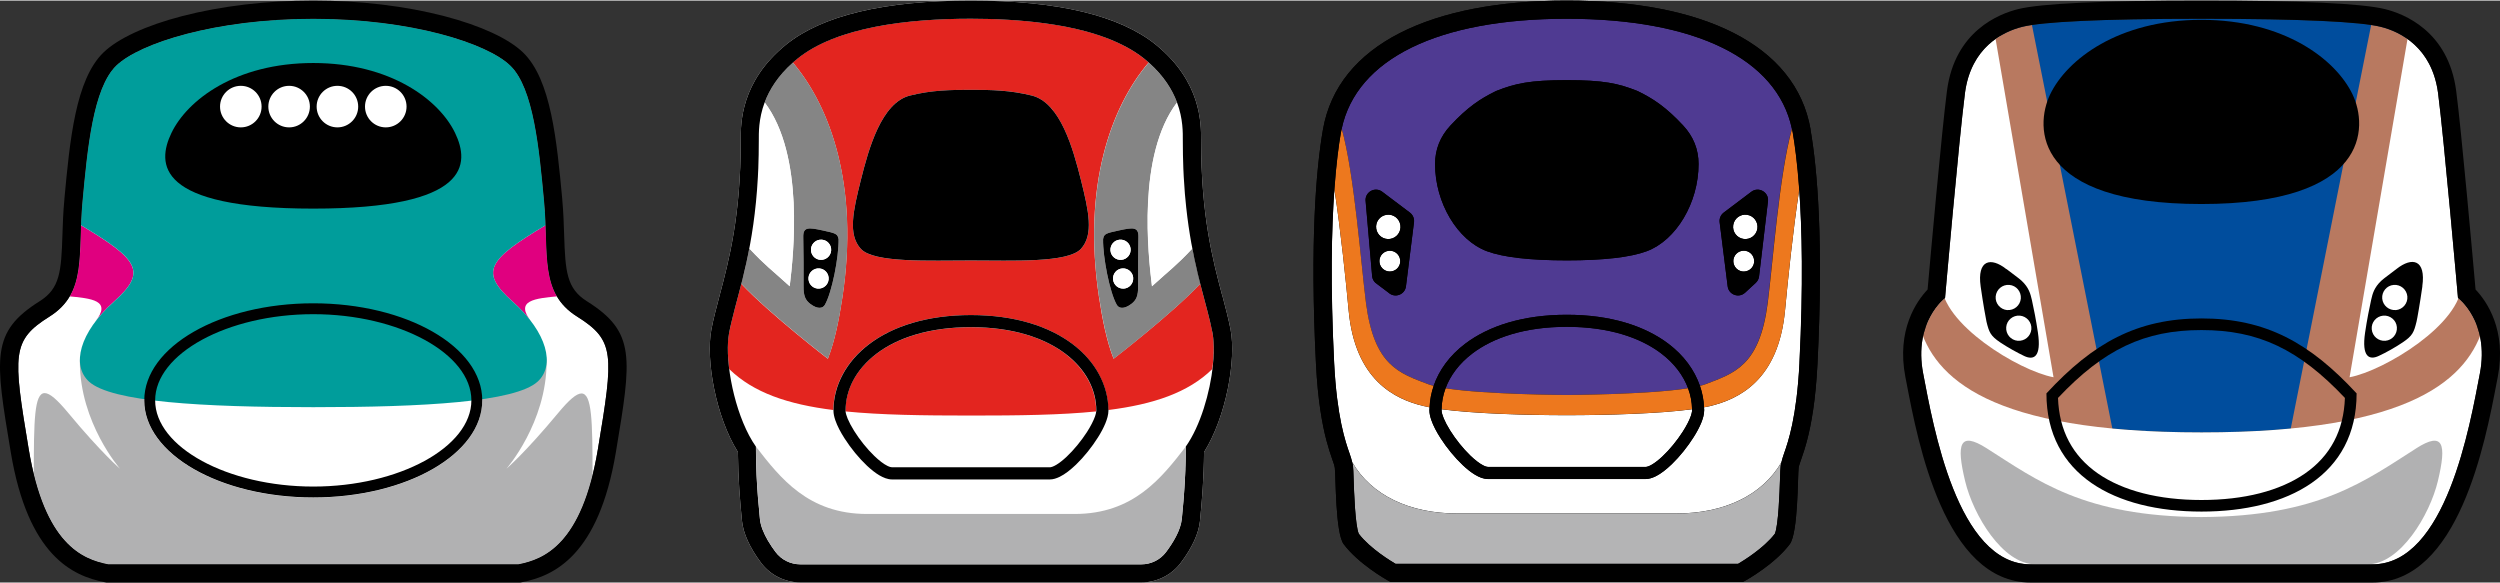 <svg xmlns="http://www.w3.org/2000/svg" xmlns:xlink="http://www.w3.org/1999/xlink" viewBox="0 0 429.59 100" width="343" height="80">
  <rect x="0" y="0" width="429.59" height="100" fill="#333333" stroke="none"/>
  <defs>
    <style>
      .cls-1 {
        fill: #b1b1b2;
      }

      .cls-2 {
        fill: #fff;
      }

      .cls-3 {
        fill: #b87960;
      }

      .cls-4 {
        fill: #004d9d;
      }

      .cls-5 {
        fill: none;
      }

      .cls-6 {
        fill: #e0007f;
      }

      .cls-7 {
        clip-path: url(#clippath-1);
      }

      .cls-8 {
        fill: #e3251f;
      }

      .cls-9 {
        fill: #009d9b;
      }

      .cls-10 {
        fill: #b4b4b5;
      }

      .cls-11 {
        fill: #ed781e;
      }

      .cls-12 {
        fill: #4f3a92;
      }

      .cls-13 {
        fill: #858585;
      }

      .cls-14 {
        clip-path: url(#clippath);
      }
    </style>
    <clipPath id="clippath">
      <path class="cls-5" d="M378.3,96.87s16.74,0,29.38,0c12.64,0,16.74-23.91,18.45-32.79,1.71-8.88-3.76-12.98-3.76-12.98,0,0-2.39-27.33-3.42-35.19-1.02-7.86-6.49-10.59-9.91-11.42-3.42-.83-13.25-1.37-30.74-1.37-17.49,0-27.33.53-30.74,1.37-3.42.83-8.88,3.57-9.91,11.42-1.02,7.86-3.42,35.19-3.42,35.19,0,0-5.47,4.1-3.76,12.98,1.71,8.88,5.81,32.79,18.45,32.79s29.38,0,29.38,0Z"/>
    </clipPath>
    <clipPath id="clippath-1">
      <path class="cls-5" d="M53.83,3.13c16.79,0,29.89,4.18,33.88,8.05,3.99,3.87,4.95,14.31,5.79,23.34.84,9.03-.84,15.7,5.67,19.78,6.51,4.09,6.3,6.45,3.57,22.79-2.73,16.34-9.23,18.92-13.64,19.78-4.62,0-66.02,0-70.52,0-4.41-.86-10.91-3.44-13.64-19.78-2.73-16.34-2.94-18.71,3.57-22.79,6.51-4.09,4.83-10.75,5.67-19.78.84-9.03,1.8-19.47,5.79-23.34,3.99-3.87,17.09-8.05,33.88-8.05"/>
    </clipPath>
  </defs>
  <g>
    <g>
      <g>
        <g>
          <g>
            <path class="cls-2" d="M337.65,15.91c-1.02,7.86-3.42,35.19-3.42,35.19,0,0-1.99,1.51-3.2,4.66,1.98,6.95,7.26,14.14,26.35,17.07l-13.64-66.78c-2.73,1.63-5.42,4.59-6.1,9.86Z"/>
            <path class="cls-4" d="M409.05,4.49c-3.42-.83-13.25-1.37-30.74-1.37s-27.33.53-30.74,1.37c-1.12.27-2.47.76-3.8,1.56l13.64,66.78c5.67.87,12.54,1.37,20.91,1.37s14.58-.45,20.08-1.24l15.16-66.47c-1.56-1.07-3.18-1.68-4.5-2.01Z"/>
            <path class="cls-2" d="M425.57,55.76c-1.2-3.15-3.2-4.66-3.2-4.66,0,0-2.39-27.33-3.42-35.19-.63-4.82-2.93-7.71-5.41-9.42l-15.16,66.47c19.78-2.85,25.18-10.15,27.18-17.2Z"/>
          </g>
          <g class="cls-14">
            <path class="cls-3" d="M363.06,73.97l-6.35-.06c-9.28-.15-28.08-5.64-28.08-25.3,0-17.32-5.11-20.78-5.16-20.81.1.06.15.08.15.08l2.72-5.6c1.42.69,7.27,5.21,7.27,26.33,0,6.9,13.24,14.98,19.26,16.12l-12.23-71.41,6.11-1.22,16.31,81.87Z"/>
            <path class="cls-3" d="M393.55,73.97l16.31-81.87,6.11,1.22-12.23,71.41c6.02-1.14,19.26-9.21,19.26-16.12,0-21.12,5.84-25.64,7.27-26.33l2.72,5.6s.06-.02.15-.08c-.05.03-5.16,3.49-5.16,20.81,0,12.88-8.68,19.12-14.91,22.08-6.48,3.08-12.9,3.22-13.17,3.22l-6.35.06Z"/>
            <path class="cls-2" d="M378.3,74.2c-36.59,0-45.95-9.43-48.51-18.44-.79,2.06,0,4.81.68,8.32,1.71,8.88,5.81,32.79,18.45,32.79h58.76c12.64,0,16.74-23.91,18.45-32.79.68-3.51,1.47-6.26.68-8.32-2.56,9.01-11.92,18.44-48.51,18.44Z"/>
          </g>
          <path d="M378.3,56.62c9.76,0,16.73,3.28,24.64,11.66-.19,5.6-2.5,9.97-6.88,13-4.3,2.97-10.44,4.54-17.77,4.54s-13.47-1.57-17.77-4.54c-4.37-3.03-6.69-7.4-6.88-13,7.92-8.38,14.89-11.66,24.64-11.66M378.3,54.62c-11.08,0-18.64,4.22-26.65,12.88,0,14.02,11.79,20.31,26.65,20.31s26.65-6.29,26.65-20.31c-8.01-8.66-15.57-12.88-26.65-12.88h0Z"/>
          <path class="cls-5" d="M378.3,96.87s16.74,0,29.38,0c12.64,0,16.74-23.91,18.45-32.79,1.71-8.88-3.76-12.98-3.76-12.98,0,0-2.39-27.33-3.42-35.19-1.02-7.86-6.49-10.59-9.91-11.42-3.42-.83-13.25-1.37-30.74-1.37-17.49,0-27.33.53-30.74,1.37-3.42.83-8.88,3.57-9.91,11.42-1.02,7.86-3.42,35.19-3.42,35.19,0,0-5.47,4.1-3.76,12.98,1.71,8.88,5.81,32.79,18.45,32.79s29.38,0,29.38,0Z"/>
          <path class="cls-1" d="M415.22,76.93c-8.68,5.51-16.67,11.72-36.92,11.82-20.25-.09-28.24-6.31-36.92-11.82-4.67-2.96-5.24-.77-3.7,5.65,1.39,5.81,6.44,14.29,12.07,14.29h57.09c5.63,0,10.68-8.49,12.07-14.29,1.54-6.42.96-8.61-3.7-5.65Z"/>
          <g>
            <path d="M344.78,46.13c.94.74,2.15,1.58,2.61,2.02,1.25,1.17,1.51,2.24,1.76,3.3.28,1.24.73,3.48,1.04,5.61.62,4.21-.72,4.78-2.35,4.02-1.2-.57-2.86-1.49-4.13-2.34-1.68-1.14-1.91-1.73-2.36-3.56-.1-.42-.6-3.22-1-6.04-.65-4.62,1.75-5.11,4.42-2.99Z"/>
            <path class="cls-2" d="M344.9,53.18c1.19.1,2.24-.78,2.35-1.97.1-1.2-.78-2.25-1.97-2.35-1.19-.1-2.24.78-2.35,1.98-.1,1.19.78,2.24,1.98,2.35Z"/>
            <path class="cls-2" d="M344.74,56.11c-.1,1.2.78,2.25,1.97,2.35,1.19.1,2.24-.77,2.35-1.97.11-1.19-.78-2.24-1.97-2.35-1.19-.1-2.25.78-2.35,1.97Z"/>
          </g>
          <g>
            <path d="M416.25,49.12c-.4,2.82-.89,5.62-1,6.04-.45,1.84-.68,2.43-2.36,3.56-1.26.86-2.92,1.78-4.13,2.34-1.63.77-2.97.19-2.35-4.02.31-2.12.76-4.37,1.04-5.61.24-1.06.51-2.13,1.76-3.3.47-.44,1.67-1.27,2.61-2.02,2.68-2.11,5.07-1.63,4.42,2.99Z"/>
            <path class="cls-2" d="M411.7,53.18c-1.19.1-2.24-.78-2.35-1.97-.1-1.2.78-2.25,1.97-2.35,1.19-.1,2.24.78,2.35,1.98.1,1.19-.78,2.24-1.98,2.35Z"/>
            <path class="cls-2" d="M411.87,56.11c.1,1.2-.78,2.25-1.97,2.35-1.19.1-2.24-.77-2.35-1.97-.11-1.19.78-2.24,1.97-2.35,1.19-.1,2.25.78,2.35,1.97Z"/>
          </g>
          <path d="M378.27,3.31c14.24,0,23.1,6.8,25.98,12.81,2.7,5.62,2.86,18.84-25.98,18.84-28.84,0-28.68-13.21-25.98-18.84,2.89-6.01,11.75-12.81,25.98-12.81Z"/>
        </g>
        <path d="M378.3,3.13c17.49,0,27.33.53,30.74,1.37,3.42.83,8.88,3.57,9.91,11.42,1.02,7.86,3.42,35.19,3.42,35.19,0,0,5.47,4.1,3.76,12.98-1.71,8.88-5.81,32.79-18.45,32.79h-58.76c-12.64,0-16.74-23.91-18.45-32.79-1.71-8.88,3.76-12.98,3.76-12.98,0,0,2.39-27.33,3.42-35.19,1.02-7.86,6.49-10.59,9.91-11.42,3.42-.83,13.25-1.37,30.74-1.37M378.3,0c-16.93,0-27.53.49-31.48,1.46-3.24.79-10.92,3.74-12.26,14.05-.91,6.99-2.85,28.75-3.33,34.14-1.9,2.02-5.37,6.95-3.82,15.02l.19.97c1.96,10.28,6.54,34.36,21.33,34.36h58.76c14.79,0,19.37-24.08,21.33-34.36l.19-.97c1.55-8.08-1.91-13.01-3.82-15.02-.48-5.39-2.41-27.15-3.33-34.14-1.35-10.31-9.03-13.26-12.26-14.05C405.83.49,395.24,0,378.3,0h0Z"/>
      </g>
      <g>
        <g>
          <path class="cls-2" d="M53.83,3.13c16.79,0,29.89,4.18,33.88,8.05,3.99,3.87,4.95,14.31,5.79,23.34.84,9.03-.84,15.7,5.67,19.78,6.51,4.09,6.3,6.45,3.57,22.79-2.73,16.34-9.23,18.92-13.64,19.78-4.53,0-66.02,0-70.52,0-4.41-.86-10.91-3.44-13.64-19.78-2.73-16.34-2.94-18.71,3.57-22.79,6.51-4.09,4.83-10.75,5.67-19.78.84-9.03,1.8-19.47,5.79-23.34,3.99-3.87,17.09-8.05,33.88-8.05"/>
          <g class="cls-7">
            <g>
              <path class="cls-1" d="M99.93,67.51c-.88,0-2.15,1.11-4.02,3.36-5.71,6.88-8.89,9.58-8.89,9.58,0,0,6.91-7.87,6.91-18.4,0-3.2-4.52-4.31-10.82-4.31-2.13,0-4.47.13-6.91.35,4.16,2.89,6.66,6.59,6.66,10.63,0,9.21-13,16.68-29.04,16.68s-29.04-7.47-29.04-16.68c0-4.04,2.5-7.74,6.66-10.63-2.43-.22-4.77-.35-6.9-.35-6.3,0-10.82,1.11-10.82,4.31,0,10.53,6.91,18.4,6.91,18.4,0,0-3.17-2.69-8.89-9.58-1.89-2.28-3.18-3.42-4.06-3.42-1.78,0-1.87,4.67-1.87,14.02,0,34.6,96.01,34.75,96.01,0,0-9.23-.1-13.96-1.91-13.96Z"/>
              <path class="cls-6" d="M16.29,55.28c.88-1.18,1.98-2.38,3.3-3.56,5.74-5.11,4.22-7.19-5.68-13.12-.15,3.93-1.45,9.36-2.36,12.19,4.19.4,7.8.67,4.74,4.49Z"/>
              <path class="cls-6" d="M91.37,55.28c-.88-1.18-1.98-2.38-3.3-3.56-5.74-5.11-4.22-7.19,5.68-13.12.15,3.93,1.45,9.36,2.36,12.19-4.19.4-7.8.67-4.74,4.49Z"/>
            </g>
          </g>
          <path class="cls-5" d="M53.83,3.13c16.79,0,29.89,4.18,33.88,8.05,3.99,3.87,4.95,14.31,5.79,23.34.84,9.03-.84,15.7,5.67,19.78,6.51,4.09,6.3,6.45,3.57,22.79-2.73,16.34-9.23,18.92-13.64,19.78-4.11,0-66.24,0-70.52,0-4.41-.86-10.91-3.44-13.64-19.78-2.73-16.34-2.94-18.71,3.57-22.79,6.51-4.09,4.83-10.75,5.67-19.78.84-9.03,1.8-19.47,5.79-23.34,3.99-3.87,17.09-8.05,33.88-8.05"/>
          <ellipse class="cls-2" cx="53.83" cy="68.71" rx="29.04" ry="16.68"/>
          <path class="cls-9" d="M19.6,51.72c-5.99,5.34-7.35,10.98-4.3,13.76,3.84,3.5,19.55,4.39,38.54,4.39s34.7-.89,38.54-4.39c3.05-2.78,1.69-8.42-4.3-13.76-5.74-5.11-4.22-7.19,5.68-13.12-.05-1.3-.12-2.67-.25-4.09-.84-9.03-1.8-19.47-5.79-23.34-3.99-3.87-17.09-8.05-33.88-8.05S23.94,7.3,19.95,11.17c-3.99,3.87-4.95,14.31-5.79,23.34-.13,1.42-.2,2.78-.25,4.09,9.9,5.92,11.42,8,5.68,13.12Z"/>
          <path d="M53.83,10.73c13.35,0,21.66,6.38,24.37,12.02,2.53,5.28,2.68,13-24.37,13-27.05,0-26.9-7.72-24.37-13,2.71-5.64,11.02-12.02,24.37-12.02Z"/>
          <path class="cls-5" d="M53.83,3.13c16.79,0,29.89,4.18,33.88,8.05,3.99,3.87,4.95,14.31,5.79,23.34.84,9.03-.84,15.7,5.67,19.78,6.51,4.09,6.3,6.45,3.57,22.79-2.73,16.34-9.23,18.92-13.64,19.78-4.62,0-65.92,0-70.52,0-4.41-.86-10.91-3.44-13.64-19.78-2.73-16.34-2.94-18.71,3.57-22.79,6.51-4.09,4.83-10.75,5.67-19.78.84-9.03,1.8-19.47,5.79-23.34,3.99-3.87,17.09-8.05,33.88-8.05"/>
          <g>
            <circle class="cls-2" cx="41.38" cy="18.22" r="3.57"/>
            <circle class="cls-2" cx="49.68" cy="18.22" r="3.57"/>
            <circle class="cls-2" cx="57.98" cy="18.22" r="3.57"/>
            <circle class="cls-2" cx="66.29" cy="18.22" r="3.57"/>
          </g>
          <path d="M53.83,53.89c14.73,0,27.17,6.78,27.17,14.81s-12.44,14.81-27.17,14.81-27.17-6.78-27.17-14.81,12.44-14.81,27.17-14.81M53.83,52.02c-16.04,0-29.04,7.47-29.04,16.68s13,16.68,29.04,16.68,29.04-7.47,29.04-16.68-13-16.68-29.04-16.68h0Z"/>
        </g>
        <path d="M53.83,3.13c16.79,0,29.89,4.18,33.88,8.05,3.99,3.87,4.95,14.31,5.79,23.34.84,9.03-.84,15.7,5.67,19.78,6.51,4.09,6.3,6.45,3.57,22.79-2.73,16.34-9.23,18.92-13.64,19.78H18.57c-4.41-.86-10.91-3.44-13.64-19.78-2.73-16.34-2.94-18.71,3.57-22.79,6.51-4.08,4.83-10.75,5.67-19.78.84-9.03,1.8-19.47,5.79-23.34,3.99-3.87,17.09-8.05,33.88-8.05M53.83,0C45.81,0,38.02.93,31.3,2.67c-6.24,1.62-11.04,3.85-13.53,6.26-4.8,4.66-5.77,15.11-6.71,25.21v.09c-.21,2.16-.27,4.2-.33,6-.2,6.35-.43,9.24-3.9,11.42C-1.6,56.95-.87,61.33,1.85,77.61c2.97,17.78,10.62,21.26,16.13,22.33l.3.06h71.12l.3-.06c5.5-1.07,13.16-4.56,16.13-22.33,2.72-16.28,3.45-20.65-4.99-25.95-3.46-2.18-3.7-5.07-3.9-11.42-.06-1.8-.12-3.85-.32-6v-.09c-.95-10.1-1.92-20.55-6.72-25.21-2.49-2.41-7.29-4.63-13.53-6.26C69.64.93,61.85,0,53.83,0h0Z"/>
      </g>
      <g>
        <path class="cls-2" d="M210.03,50.71c-1.62-6.11-3.64-13.7-3.64-26.64v-.2c0-2.72.03-9.95-7.75-16.27-6.21-5.04-16.91-7.6-31.8-7.6s-25.59,2.56-31.8,7.6c-7.78,6.32-7.76,13.55-7.75,16.27v.2c0,12.93-2.02,20.53-3.64,26.63-.54,2.04-1.06,3.98-1.41,5.84-.99,5.17.76,14.98,4.56,21.04.04,4.64.36,8.42.7,11.82.22,2.15,1.31,4.57,3.26,7.19,1.58,2.13,4.12,3.4,6.79,3.4h58.58c2.65,0,5.18-1.26,6.77-3.37,1.97-2.63,3.09-5.06,3.3-7.21.34-3.43.66-7.22.7-11.82,3.8-6.06,5.55-15.87,4.56-21.04-.36-1.86-.87-3.79-1.41-5.84Z"/>
        <g>
          <path class="cls-8" d="M203.63,33.24c-.08-.94-.15-1.92-.2-2.93-.03-.49-.05-.98-.07-1.48-.06-1.51-.09-3.09-.09-4.76,0,3.73.17,7.04.44,10.01-.03-.28-.05-.55-.07-.84Z"/>
          <path class="cls-8" d="M125.33,63.34c4.14,4.04,10.06,6.04,17.87,7.02.03-4.21,2.17-8.33,6.15-11.33,4.02-3.04,9.9-4.99,17.47-4.99,7.58,0,13.46,1.95,17.47,4.99,3.98,3.01,6.12,7.13,6.15,11.33,7.81-.99,13.73-2.99,17.87-7.03.22-1.7.3-3.3.22-4.66,0-.13-.02-.27-.03-.4-.01-.12-.02-.24-.03-.35-.03-.27-.07-.54-.11-.79-.13-.66-.27-1.33-.44-2.02-1.16-4.86-3.12-10.59-4.09-19.61-.03-.28-.06-.56-.09-.85.29,2.96.69,5.58,1.14,7.93.43,2.25.9,4.24,1.37,6.07-5.03,5.31-14.9,12.89-14.9,12.89-1.2-3.08-1.93-6.77-2.51-10.62-2.85-18.96,2.01-32.59,8.53-40.27h.02c-.06-.06-.11-.11-.17-.16-.18-.16-.37-.32-.57-.48-1.13-.92-2.43-1.72-3.84-2.42-.58-.29-1.18-.57-1.8-.82-1.36-.56-2.81-1.05-4.33-1.46-1.05-.29-2.14-.54-3.24-.76-.25-.05-.51-.1-.76-.15-.98-.18-1.98-.34-2.99-.48-4.27-.59-8.7-.81-12.88-.81-10.64,0-23.02,1.37-29.83,6.9-.26.21-.51.42-.75.64h0c6.52,7.69,11.38,21.32,8.53,40.28-.58,3.84-1.31,7.54-2.51,10.62,0,0-9.85-7.57-14.88-12.88.46-1.83.94-3.83,1.37-6.07.92-4.82,1.64-10.77,1.64-18.53,0,1.67-.03,3.25-.09,4.76-.02.5-.04,1-.07,1.48-.66,12.13-3.14,19.08-4.51,24.81-.16.69-.31,1.36-.44,2.02-.05.25-.08.51-.11.78-.01.12-.03.24-.04.36-.01.13-.02.26-.03.39-.08,1.36,0,2.96.22,4.66ZM147.92,30.86c1.33-5.34,3.53-13.32,8.45-14.54,3.75-.93,6.97-.98,10.46-.98s6.71.04,10.46.98c4.92,1.22,7.12,9.2,8.46,14.54,1.33,5.34,2.22,9.35,0,11.8-2.23,2.45-11.8,2-18.92,2s-16.69.45-18.91-2c-2.23-2.45-1.34-6.46,0-11.8Z"/>
          <path class="cls-8" d="M183.05,60.69c-3.57-2.71-8.99-4.56-16.22-4.56-7.23,0-12.64,1.86-16.22,4.56-3.58,2.71-5.33,6.24-5.33,9.78v.13c6.11.61,13.27.71,21.54.71s15.44-.09,21.54-.71v-.13c0-3.54-1.75-7.06-5.32-9.78Z"/>
          <path d="M166.83,44.66c7.12,0,16.69.45,18.92-2,2.22-2.45,1.33-6.46,0-11.8-1.34-5.34-3.53-13.32-8.46-14.54-3.75-.93-6.97-.98-10.46-.98s-6.71.04-10.46.98c-4.92,1.22-7.12,9.2-8.45,14.54-1.34,5.34-2.23,9.35,0,11.8,2.23,2.45,11.8,2,18.91,2Z"/>
          <path class="cls-13" d="M135.7,49.09c-3.27-2.97-4.09-3.45-6.94-6.49-.43,2.24-.9,4.24-1.37,6.07,5.04,5.31,14.88,12.88,14.88,12.88,1.2-3.08,1.93-6.77,2.51-10.62,2.85-18.96-2.01-32.59-8.53-40.27h0c-2.6,2.3-4.05,4.69-4.85,6.84,6.88,9.11,4.95,26.18,4.3,31.58ZM141.33,39.49c2.38.51,2.6.6,2.77,1.51.05,3.09-1.15,9.19-2.35,11.27-.35.62-1.21.83-2.5-.14-.86-.65-1.19-1.4-1.17-3.05.02-1.65,0-6.62-.05-8.42-.05-1.81.92-1.68,3.3-1.17Z"/>
          <path class="cls-2" d="M135.7,49.09c.65-5.4,2.57-22.47-4.3-31.58-1.06,2.85-1,5.28-1,6.56,0,7.76-.72,13.71-1.64,18.53,2.85,3.03,3.68,3.51,6.94,6.49Z"/>
          <path class="cls-13" d="M188.86,50.94c.58,3.84,1.31,7.54,2.51,10.62,0,0,9.86-7.59,14.9-12.89-.46-1.83-.94-3.83-1.37-6.07-2.86,3.04-3.68,3.52-6.96,6.5-.65-5.4-2.58-22.49,4.31-31.59-.8-2.15-2.25-4.54-4.85-6.84h-.02c-6.52,7.69-11.38,21.33-8.53,40.29ZM195.57,49.08c.02,1.65-.31,2.4-1.17,3.05-1.29.97-2.15.76-2.5.14-1.2-2.09-2.4-8.18-2.35-11.27.18-.91.4-1,2.77-1.51,2.38-.51,3.35-.64,3.3,1.17-.05,1.81-.07,6.77-.05,8.42Z"/>
          <path class="cls-2" d="M197.94,49.09c3.27-2.98,4.09-3.45,6.96-6.5-.45-2.35-.85-4.97-1.14-7.93-.02-.19-.04-.39-.05-.58-.27-2.97-.44-6.27-.44-10.01,0-1.28.06-3.72-1-6.58-6.89,9.11-4.96,26.19-4.31,31.59Z"/>
          <path d="M210.03,50.71c-1.62-6.11-3.64-13.7-3.64-26.64v-.2c0-2.72.03-9.95-7.75-16.27-6.21-5.04-16.91-7.6-31.8-7.6s-25.59,2.56-31.8,7.6c-7.78,6.32-7.76,13.55-7.75,16.27v.2c0,12.93-2.02,20.53-3.64,26.63-.54,2.04-1.06,3.98-1.41,5.84-.99,5.17.76,14.98,4.56,21.04.04,4.64.36,8.42.7,11.82.22,2.15,1.31,4.57,3.26,7.19,1.58,2.13,4.12,3.4,6.79,3.4h58.58c2.65,0,5.18-1.26,6.77-3.37,1.97-2.63,3.09-5.06,3.3-7.21.34-3.43.66-7.22.7-11.82,3.8-6.06,5.55-15.87,4.56-21.04-.36-1.86-.87-3.79-1.41-5.84ZM203.7,80.1v-.12s0,.12,0,.12ZM203.63,81.87c0-.11.01-.21.02-.32,0,.11-.01.21-.02.32ZM203.54,83.54c0-.16.02-.31.03-.47,0,.16-.02.31-.03.47ZM203.42,85.15c.01-.19.03-.39.05-.58-.01.19-.03.39-.05.58ZM203.29,86.72c.02-.22.04-.45.06-.67-.02.22-.04.45-.06.67ZM203.22,87.6c-.02.22-.04.45-.06.67.02-.25.05-.5.07-.74v.07ZM208.43,62.66c-.5,4.72-2.16,10.43-4.67,13.98h0c0,.58,0,1.14-.01,1.69,0,.17,0,.34-.01.51,0,.37-.01.75-.03,1.11h0c0,.15-.01.28-.02.42,0,.08,0,.16,0,.23-.01.31-.02.62-.04.92h0c0,.2-.02.4-.03.59v.1c-.02.28-.03.56-.05.84h0c-.01.22-.03.43-.04.65v.04c-.02.27-.04.54-.06.81h0c-.02.23-.04.46-.05.68v.02c-.02.24-.04.47-.06.71-.08.98-.17,1.95-.27,2.94l-.02.19c-.2,1.95-1.54,4.11-2.7,5.66-1,1.34-2.59,2.12-4.26,2.12h-58.58c-1.68,0-3.27-.78-4.28-2.14-.43-.58-.89-1.25-1.3-1.95-.68-1.18-1.25-2.48-1.37-3.69-.25-2.51-.46-4.93-.58-7.53-.07-1.56-.11-3.18-.11-4.92-3.28-4.66-5.1-12.99-4.79-17.97,0-.13.02-.27.03-.39.01-.12.02-.24.04-.36.03-.27.07-.54.11-.78.13-.66.27-1.33.44-2.02,1.36-5.73,3.85-12.68,4.51-24.81.03-.49.05-.98.07-1.48.06-1.51.09-3.09.09-4.76,0-1.28-.06-3.72,1-6.56.8-2.15,2.25-4.54,4.85-6.85.24-.21.49-.42.75-.64,6.81-5.53,19.19-6.9,29.83-6.9,4.17,0,8.61.22,12.88.81,1.01.14,2,.3,2.99.48.25.05.51.1.76.15,1.11.22,2.19.48,3.24.76,1.51.41,2.96.9,4.33,1.46.62.26,1.22.53,1.8.82,1.41.7,2.71,1.5,3.84,2.42.2.16.38.32.57.48.06.05.11.1.17.15,2.6,2.31,4.05,4.69,4.85,6.84,1.07,2.85,1,5.29,1,6.58,0,1.67.03,3.25.09,4.76.02.5.04,1,.07,1.48.06,1.01.12,1.99.2,2.93.07.78.14,1.53.22,2.27.97,9.02,2.93,14.75,4.09,19.61.16.69.31,1.36.44,2.02.05.25.08.51.11.79.01.12.02.23.03.35.01.13.02.26.03.4.07,1.18.04,2.53-.12,3.99Z"/>
          <path d="M184.31,59.03c-4.02-3.04-9.9-4.99-17.47-4.99-7.58,0-13.46,1.95-17.47,4.99-3.98,3.01-6.12,7.13-6.15,11.33v.11c0,.55.13,1.08.32,1.65.34.99.91,2.07,1.62,3.17,1.06,1.65,2.43,3.33,3.82,4.64.7.65,1.4,1.22,2.11,1.64.71.41,1.41.71,2.2.72h27.09c.6,0,1.16-.19,1.7-.45.95-.46,1.88-1.21,2.82-2.1,1.39-1.34,2.74-3.04,3.77-4.68.52-.82.95-1.63,1.27-2.4.31-.77.52-1.48.53-2.19v-.11c-.04-4.21-2.17-8.32-6.16-11.33ZM188.37,70.6c-.02.2-.08.5-.2.84-.26.75-.76,1.72-1.4,2.72-.97,1.5-2.26,3.08-3.5,4.24-.62.58-1.23,1.06-1.75,1.37-.52.32-.95.44-1.14.43h-27.09c-.14,0-.43-.06-.79-.24-.63-.3-1.46-.93-2.28-1.73-1.25-1.2-2.52-2.8-3.45-4.29-.47-.75-.85-1.47-1.11-2.09-.22-.53-.34-.98-.36-1.26v-.13c0-3.54,1.74-7.06,5.32-9.78,3.57-2.71,8.99-4.56,16.22-4.56,7.23,0,12.64,1.86,16.22,4.56,3.58,2.71,5.33,6.24,5.33,9.78v.13Z"/>
          <path class="cls-1" d="M184.67,88.22h-35.69c-10.09,0-14.92-6.19-19.08-11.57,0,1.74.04,3.36.11,4.92.12,2.6.32,5.02.58,7.53.12,1.21.68,2.51,1.37,3.69.41.71.87,1.37,1.3,1.95,1,1.35,2.59,2.14,4.28,2.14h58.58c1.68,0,3.26-.78,4.26-2.12,1.16-1.55,2.5-3.71,2.7-5.66l.02-.19c.1-.99.19-1.96.27-2.94.02-.24.04-.47.05-.71.02-.23.04-.47.05-.7.02-.27.04-.54.05-.81.01-.23.03-.46.05-.69.02-.28.03-.56.04-.84.01-.23.03-.46.04-.69.01-.3.02-.61.04-.92,0-.22.02-.43.02-.65.01-.36.02-.74.03-1.11,0-.17,0-.34.01-.51,0-.55.01-1.12.01-1.69-4.16,5.38-8.99,11.57-19.08,11.57Z"/>
          <path d="M138.08,49.08c-.02,1.65.31,2.4,1.17,3.05,1.29.97,2.15.76,2.5.14,1.2-2.09,2.4-8.18,2.35-11.27-.18-.91-.4-1-2.77-1.51-2.38-.51-3.35-.64-3.3,1.17.05,1.81.07,6.77.05,8.42ZM141.24,41.09c.95.08,1.66.92,1.58,1.88-.08.95-.93,1.66-1.88,1.58-.95-.08-1.66-.92-1.58-1.88.09-.96.93-1.66,1.88-1.58ZM140.81,46.03c.95.08,1.66.92,1.57,1.88-.08.96-.93,1.66-1.88,1.58-.95-.08-1.66-.92-1.58-1.88.08-.95.93-1.66,1.88-1.58Z"/>
          <path class="cls-2" d="M140.94,44.55c.95.08,1.79-.62,1.88-1.58.08-.96-.62-1.8-1.58-1.88-.95-.08-1.8.62-1.88,1.58-.08.95.63,1.8,1.58,1.88Z"/>
          <path class="cls-2" d="M140.51,49.49c.95.08,1.79-.62,1.88-1.58.08-.95-.62-1.79-1.57-1.88-.95-.08-1.8.62-1.88,1.58-.08.96.63,1.8,1.58,1.88Z"/>
          <path d="M192.32,39.49c-2.38.51-2.6.6-2.77,1.51-.05,3.09,1.15,9.19,2.35,11.27.35.62,1.21.83,2.5-.14.86-.65,1.19-1.4,1.17-3.05-.02-1.65,0-6.62.05-8.42.05-1.81-.92-1.68-3.3-1.17ZM192.4,41.09c.95-.08,1.8.62,1.88,1.58.08.95-.63,1.8-1.58,1.88-.95.08-1.79-.62-1.88-1.58-.08-.96.62-1.8,1.58-1.88ZM193.14,49.49c-.95.08-1.79-.62-1.88-1.58-.08-.95.62-1.79,1.57-1.88.95-.08,1.8.62,1.88,1.58.08.96-.63,1.8-1.58,1.88Z"/>
          <path class="cls-2" d="M192.7,44.55c.95-.08,1.66-.92,1.58-1.88-.09-.96-.93-1.66-1.88-1.58-.95.08-1.66.92-1.58,1.88.08.95.93,1.66,1.88,1.58Z"/>
          <path class="cls-2" d="M192.84,46.03c-.95.08-1.66.92-1.57,1.88.08.96.93,1.66,1.88,1.58.95-.08,1.66-.92,1.58-1.88-.08-.95-.93-1.66-1.88-1.58Z"/>
        </g>
      </g>
      <g>
        <path d="M311.13,22.16c-2.55-14.65-18.66-22.16-41.9-22.16s-39.34,7.52-41.9,22.16c-1.17,6.74-2.25,19.3-1.2,40.26.64,12.68,3.07,16.42,3.24,17.88.18,1.46.08,11.16,1.52,13.1,2.52,3.38,7.3,6.08,7.5,6.19l.57.32h60.52l.57-.32c.2-.11,4.98-2.81,7.5-6.19,1.45-1.94,1.35-11.64,1.52-13.1.18-1.46,2.61-5.2,3.24-17.88,1.05-20.95-.02-33.51-1.2-40.26Z"/>
        <g>
          <path class="cls-2" d="M247.72,70.22v.19s0,.13,0,.13c.02.28.14.73.36,1.26.26.62.64,1.34,1.11,2.09.93,1.49,2.21,3.09,3.45,4.29.83.8,1.65,1.42,2.28,1.73.36.18.64.24.78.24h27.07c.19,0,.62-.11,1.14-.43.52-.31,1.13-.79,1.75-1.37,1.24-1.16,2.53-2.74,3.49-4.24.64-1,1.15-1.97,1.4-2.72.12-.35.18-.64.2-.84v-.13s0-.19,0-.19c-5.69.76-14.68,1.02-21.52,1.02s-15.82-.26-21.52-1.02Z"/>
          <path class="cls-2" d="M306.73,53.22c-1.11,12.01-7.94,15.26-12.84,16.45-.33.08-.69.16-1.08.23,0,.13.03.27.03.4v.11c0,.72-.21,1.42-.52,2.19-.32.76-.75,1.57-1.27,2.39-1.03,1.64-2.38,3.34-3.77,4.68-.93.89-1.87,1.64-2.81,2.1-.54.26-1.1.44-1.7.45h-27.07c-.79,0-1.5-.31-2.2-.72-.7-.42-1.41-.98-2.11-1.64-1.39-1.31-2.76-2.99-3.82-4.63-.71-1.1-1.28-2.18-1.62-3.17-.19-.57-.32-1.1-.32-1.65v-.11c0-.13.03-.27.03-.4-.39-.07-.75-.15-1.08-.23-4.9-1.19-11.73-4.43-12.84-16.45-.45-4.89-1.34-13.57-2.44-20.79-.49,6.75-.71,16.44-.04,29.83.47,9.34,1.94,13.55,2.65,15.57.19.55.34,1.03.45,1.49,3.28,5.7,9.89,8.81,17.99,8.81h37.78c8.1,0,14.71-3.11,17.99-8.81.11-.46.25-.93.45-1.49.71-2.02,2.18-6.23,2.65-15.57.67-13.39.44-23.08-.04-29.83-1.1,7.21-1.98,15.9-2.44,20.79Z"/>
          <polygon class="cls-12" points="297.86 44.5 297.86 44.63 297.88 44.45 297.86 44.5"/>
          <path class="cls-12" d="M299.4,42.99l.19-.02-.19.02Z"/>
          <path class="cls-12" d="M298.75,43.21l.15-.08-.15.08Z"/>
          <path class="cls-12" d="M298.47,43.41l.13-.11-.13.11Z"/>
          <path class="cls-12" d="M298.05,43.95l.08-.15-.08.15Z"/>
          <path class="cls-12" d="M298.23,43.66l.11-.14-.11.14Z"/>
          <path class="cls-12" d="M297.92,44.27l.05-.16-.05.16Z"/>
          <polygon class="cls-12" points="299.91 42.99 299.77 42.98 299.95 43 299.91 42.99"/>
          <path class="cls-12" d="M299.07,43.07l.17-.05-.17.05Z"/>
          <path class="cls-12" d="M301.34,44.19l.05.17-.05-.17Z"/>
          <path class="cls-12" d="M300.14,43.05l.16.05-.16-.05Z"/>
          <polygon class="cls-12" points="301.43 44.9 301.41 45.08 301.42 45.03 301.43 44.9"/>
          <path class="cls-12" d="M240.57,45.17l-.05.17.05-.17Z"/>
          <path class="cls-12" d="M301.42,44.52l.02.19-.02-.19Z"/>
          <path class="cls-12" d="M300.46,43.17l.15.08-.15-.08Z"/>
          <path class="cls-12" d="M300.75,43.36l.14.11-.14-.11Z"/>
          <path class="cls-12" d="M240.46,45.5l-.08.15.08-.15Z"/>
          <path class="cls-12" d="M301,43.59l.11.13-.11-.13Z"/>
          <path class="cls-12" d="M300.53,46.32l-.15.08.15-.08Z"/>
          <path class="cls-12" d="M301.05,45.87l-.11.14.11-.14Z"/>
          <path class="cls-12" d="M300.81,46.12l-.13.11.13-.11Z"/>
          <path class="cls-12" d="M299.88,46.54l-.19.02.19-.02Z"/>
          <path class="cls-12" d="M300.22,46.46l-.17.05.17-.05Z"/>
          <path class="cls-12" d="M290.06,66.62c-.81-2.19-2.34-4.26-4.63-5.99-3.57-2.7-8.98-4.56-16.2-4.56-7.22,0-12.63,1.85-16.2,4.56-2.28,1.73-3.81,3.8-4.63,5.99,7.01,1.1,20.83,1.15,20.83,1.15,0,0,13.82-.05,20.83-1.15Z"/>
          <path class="cls-12" d="M301.24,45.58l-.08.15.08-.15Z"/>
          <path class="cls-12" d="M297.87,45.01l-.02-.19.02.19Z"/>
          <path class="cls-12" d="M301.36,45.26l-.05.16.05-.16Z"/>
          <path class="cls-12" d="M298.29,45.93l-.11-.13.11.13Z"/>
          <path class="cls-12" d="M298.09,45.65l-.08-.15.08.15Z"/>
          <path class="cls-12" d="M297.95,45.34l-.05-.17.05.17Z"/>
          <path class="cls-12" d="M299.14,46.48l-.16-.05.16.05Z"/>
          <path class="cls-12" d="M298.54,46.17l-.14-.11.14.11Z"/>
          <polygon class="cls-12" points="299.38 46.54 299.51 46.55 299.33 46.53 299.38 46.54"/>
          <path class="cls-12" d="M298.82,46.36l-.15-.08.15.08Z"/>
          <path class="cls-12" d="M301.2,43.88l.08.15-.08-.15Z"/>
          <path class="cls-12" d="M237.03,44.72l.02-.19-.02.19Z"/>
          <path class="cls-12" d="M238.17,43.09l.16-.05-.16.05Z"/>
          <polygon class="cls-12" points="238.56 42.99 238.51 43 238.69 42.98 238.56 42.99"/>
          <path class="cls-12" d="M239.23,43.02l.17.05-.17-.05Z"/>
          <path class="cls-12" d="M238.87,42.97l.19.02-.19-.02Z"/>
          <path class="cls-12" d="M237.08,44.36l.05-.17-.05.17Z"/>
          <path class="cls-12" d="M237.36,43.73l.11-.13-.11.13Z"/>
          <path class="cls-12" d="M237.19,44.03l.08-.15-.08.15Z"/>
          <path class="cls-12" d="M237.58,43.47l.14-.11-.14.11Z"/>
          <path class="cls-12" d="M240.5,44.11l.05.16-.05-.16Z"/>
          <path class="cls-12" d="M240.62,44.81l-.02.19.02-.19Z"/>
          <polygon class="cls-12" points="240.6 44.5 240.59 44.45 240.61 44.63 240.6 44.5"/>
          <path class="cls-12" d="M245.43,65.93c.26.1.58.19.92.28.93-2.71,2.75-5.23,5.42-7.24,4.02-3.04,9.89-4.98,17.46-4.98,7.57,0,13.44,1.94,17.46,4.98,2.67,2.02,4.49,4.54,5.42,7.24.35-.09.66-.18.92-.28,4.98-1.9,9.31-3.15,10.71-13.96.86-6.66,1.98-22.11,4.17-29.95-2.56-12.02-16.59-18.9-38.68-18.9s-36.12,6.88-38.68,18.9c2.19,7.84,3.31,23.29,4.17,29.95,1.4,10.81,5.72,12.05,10.71,13.96ZM296.18,36.45l4.75-3.58c1.27-.99,3.1.08,2.87,1.67l-1.53,12.9c-.06.41-.26.78-.56,1.06l-1.84,1.7c-1.07.99-2.81.35-2.99-1.09l-1.38-11.01c-.08-.63.18-1.25.68-1.64ZM249.24,21.46c2.97-3.19,5.17-4.62,7.75-5.88l.09-.04.09-.04c3.21-1.27,5.71-1.83,12.06-1.83s8.85.57,12.06,1.83l.09.04.09.04c2.59,1.27,4.78,2.69,7.75,5.88,1.76,1.89,2.65,4.12,2.65,6.62,0,6.66-3.84,13.1-8.92,14.99-2.8,1.04-7.42,1.57-13.72,1.57s-10.91-.53-13.72-1.57c-5.09-1.89-8.92-8.34-8.92-14.99,0-2.51.89-4.73,2.65-6.62ZM237.54,32.87l4.75,3.58c.5.39.76,1.01.68,1.64l-1.38,11.01c-.18,1.44-1.92,2.08-2.99,1.09l-2.26-1.7c-.3-.28-.5-.65-.56-1.06l-1.12-12.9c-.23-1.59,1.59-2.66,2.87-1.67Z"/>
          <path class="cls-12" d="M239.56,43.13l.15.08-.15-.08Z"/>
          <path class="cls-12" d="M240.34,43.79l.08.15-.08-.15Z"/>
          <path class="cls-12" d="M239.86,43.3l.13.11-.13-.11Z"/>
          <path class="cls-12" d="M240.12,43.52l.11.14-.11-.14Z"/>
          <path class="cls-12" d="M237.85,43.25l.15-.08-.15.08Z"/>
          <path class="cls-12" d="M238.42,46.51l-.17-.05.17.05Z"/>
          <polygon class="cls-12" points="239.09 46.54 239.14 46.53 238.96 46.55 239.09 46.54"/>
          <path class="cls-12" d="M238.78,46.56l-.19-.02.19.02Z"/>
          <path class="cls-12" d="M239.48,46.44l-.16.05.16-.05Z"/>
          <path class="cls-12" d="M240.07,46.06l-.14.11.14-.11Z"/>
          <path class="cls-12" d="M240.29,45.8l-.11.13.11-.13Z"/>
          <polygon class="cls-12" points="237.05 45.03 237.06 45.08 237.04 44.9 237.05 45.03"/>
          <path class="cls-12" d="M239.8,46.28l-.15.08.15-.08Z"/>
          <path class="cls-12" d="M237.53,46.01l-.11-.14.11.14Z"/>
          <path class="cls-12" d="M238.09,46.4l-.15-.08.15.08Z"/>
          <path class="cls-12" d="M237.15,45.42l-.05-.16.05.16Z"/>
          <path class="cls-12" d="M237.32,45.74l-.08-.15.08.15Z"/>
          <path class="cls-12" d="M237.79,46.23l-.13-.11.13.11Z"/>
          <path class="cls-11" d="M244.58,69.66c.33.08.69.16,1.08.23.05-1.25.29-2.48.7-3.68-.35-.09-.66-.18-.92-.28-4.98-1.9-9.31-3.15-10.71-13.96-.86-6.66-1.98-22.11-4.17-29.95-.05.22-.1.45-.14.67-.36,2.08-.79,5.27-1.12,9.73,1.1,7.21,1.98,15.9,2.44,20.79,1.11,12.01,7.94,15.26,12.84,16.45Z"/>
          <path class="cls-11" d="M290.06,66.62c-7.01,1.1-20.83,1.15-20.83,1.15,0,0-13.82-.05-20.83-1.15-.44,1.17-.66,2.38-.69,3.6,5.69.76,14.68,1.02,21.52,1.02s15.82-.26,21.52-1.02c-.02-1.21-.25-2.42-.69-3.6Z"/>
          <path class="cls-11" d="M293.04,65.93c-.26.1-.58.19-.92.28.41,1.2.65,2.43.7,3.68.39-.07.75-.15,1.08-.23,4.9-1.19,11.73-4.43,12.84-16.45.45-4.89,1.34-13.57,2.44-20.79-.32-4.46-.75-7.65-1.11-9.73-.04-.23-.09-.45-.14-.67-2.19,7.84-3.31,23.29-4.17,29.95-1.4,10.81-5.72,12.05-10.71,13.96Z"/>
          <path class="cls-10" d="M288.13,88.14h-37.78c-8.1,0-14.71-3.11-17.99-8.81.05.2.1.39.13.59.06.46.08,1.12.12,2.45.06,1.95.26,7.81.88,9.26,1.93,2.53,5.56,4.72,6.31,5.16h58.88c.75-.44,4.38-2.63,6.31-5.16.62-1.45.81-7.31.88-9.26.04-1.33.07-1.99.12-2.45.02-.2.08-.4.13-.59-3.28,5.7-9.89,8.81-17.99,8.81Z"/>
          <path class="cls-2" d="M299.6,40.96c1.15.17,2.21-.62,2.38-1.77.17-1.15-.62-2.21-1.77-2.38-1.15-.17-2.21.62-2.38,1.77-.17,1.15.62,2.21,1.77,2.38Z"/>
          <polygon class="cls-2" points="301.44 44.72 301.42 44.52 301.39 44.36 301.34 44.19 301.28 44.03 301.2 43.88 301.11 43.73 301 43.59 300.88 43.47 300.75 43.36 300.61 43.25 300.46 43.17 300.3 43.09 300.14 43.05 299.95 43 299.77 42.98 299.59 42.97 299.4 42.99 299.24 43.02 299.07 43.07 298.9 43.13 298.75 43.21 298.61 43.3 298.47 43.41 298.35 43.52 298.23 43.66 298.13 43.79 298.05 43.95 297.97 44.11 297.92 44.27 297.88 44.45 297.86 44.63 297.85 44.81 297.87 45.01 297.89 45.17 297.95 45.34 298.01 45.5 298.09 45.65 298.18 45.8 298.29 45.93 298.4 46.06 298.54 46.17 298.67 46.28 298.82 46.36 298.99 46.44 299.14 46.48 299.33 46.53 299.51 46.55 299.69 46.56 299.88 46.54 300.05 46.51 300.22 46.46 300.38 46.4 300.53 46.32 300.68 46.23 300.81 46.12 300.94 46.01 301.05 45.87 301.15 45.74 301.24 45.58 301.31 45.42 301.36 45.26 301.41 45.08 301.43 44.9 301.44 44.72"/>
          <path class="cls-2" d="M238.87,40.96c1.15-.17,1.94-1.24,1.77-2.38-.17-1.15-1.24-1.94-2.38-1.77-1.15.17-1.94,1.24-1.77,2.38.17,1.15,1.24,1.94,2.38,1.77Z"/>
          <polygon class="cls-2" points="240.61 44.63 240.59 44.45 240.54 44.27 240.5 44.11 240.42 43.95 240.34 43.79 240.23 43.66 240.12 43.52 240 43.41 239.86 43.3 239.71 43.21 239.56 43.13 239.4 43.07 239.23 43.02 239.07 42.99 238.87 42.97 238.69 42.98 238.51 43 238.33 43.05 238.17 43.09 238.01 43.17 237.85 43.25 237.72 43.36 237.58 43.47 237.47 43.59 237.36 43.73 237.27 43.88 237.19 44.03 237.13 44.19 237.08 44.36 237.05 44.52 237.03 44.72 237.04 44.9 237.06 45.08 237.11 45.26 237.15 45.42 237.23 45.58 237.32 45.74 237.42 45.87 237.53 46.01 237.65 46.12 237.79 46.23 237.94 46.32 238.09 46.4 238.25 46.46 238.42 46.51 238.58 46.54 238.78 46.56 238.96 46.55 239.14 46.53 239.32 46.48 239.48 46.44 239.64 46.36 239.8 46.28 239.93 46.17 240.07 46.06 240.18 45.94 240.29 45.8 240.38 45.65 240.46 45.5 240.52 45.34 240.57 45.17 240.6 45.01 240.62 44.81 240.61 44.63"/>
        </g>
        <g>
          <path d="M292.11,66.21c-.93-2.71-2.75-5.23-5.42-7.24-4.02-3.04-9.89-4.98-17.46-4.98-7.57,0-13.44,1.94-17.46,4.98-2.67,2.02-4.49,4.54-5.42,7.24-.41,1.2-.65,2.43-.7,3.68,0,.13-.03.27-.03.4v.11c0,.55.13,1.08.32,1.65.34.99.91,2.07,1.62,3.17,1.06,1.65,2.43,3.32,3.82,4.63.7.65,1.4,1.22,2.11,1.64.71.41,1.41.71,2.2.72h27.07c.6,0,1.15-.19,1.7-.45.94-.46,1.88-1.21,2.81-2.1,1.39-1.34,2.74-3.04,3.77-4.68.52-.82.95-1.63,1.27-2.39.31-.77.52-1.47.53-2.19v-.11c0-.13-.03-.27-.03-.4-.05-1.25-.29-2.48-.7-3.68ZM290.76,70.4v.13c-.03.2-.09.5-.21.84-.26.75-.76,1.72-1.4,2.72-.96,1.5-2.25,3.08-3.49,4.24-.62.58-1.23,1.06-1.75,1.37-.52.32-.95.44-1.14.43h-27.07c-.14,0-.43-.06-.78-.24-.63-.3-1.45-.93-2.28-1.73-1.24-1.2-2.52-2.79-3.45-4.29-.47-.75-.85-1.47-1.11-2.09-.22-.53-.34-.98-.36-1.26v-.13s0-.19,0-.19c.02-1.21.25-2.42.69-3.6.81-2.19,2.34-4.26,4.63-5.99,3.57-2.7,8.98-4.56,16.2-4.56,7.22,0,12.63,1.85,16.2,4.56,2.28,1.73,3.81,3.8,4.63,5.99.44,1.17.66,2.38.69,3.6v.19Z"/>
          <path d="M255.52,43.08c2.8,1.04,7.42,1.57,13.72,1.57s10.91-.53,13.72-1.57c5.09-1.89,8.92-8.34,8.92-14.99,0-2.51-.89-4.73-2.65-6.62-2.97-3.19-5.17-4.62-7.75-5.88l-.09-.04-.09-.04c-3.21-1.27-5.71-1.83-12.06-1.83s-8.85.57-12.06,1.83l-.09.04-.09.04c-2.59,1.27-4.78,2.69-7.75,5.88-1.76,1.89-2.65,4.12-2.65,6.62,0,6.66,3.84,13.1,8.92,14.99Z"/>
          <path d="M311.13,22.16c-2.55-14.65-18.66-22.16-41.9-22.16s-39.34,7.52-41.9,22.16c-1.17,6.74-2.25,19.3-1.2,40.26.64,12.68,3.07,16.42,3.24,17.88.18,1.46.08,11.16,1.52,13.1,2.52,3.38,7.3,6.08,7.5,6.19l.57.32h60.52l.57-.32c.2-.11,4.98-2.81,7.5-6.19,1.45-1.94,1.35-11.64,1.52-13.1.18-1.46,2.61-5.2,3.24-17.88,1.05-20.95-.02-33.51-1.2-40.26ZM309.21,62.26c-.47,9.34-1.94,13.55-2.65,15.57-.19.56-.34,1.03-.45,1.49-.05.2-.1.39-.13.59-.06.46-.08,1.12-.12,2.45-.06,1.95-.26,7.81-.88,9.26-1.93,2.52-5.56,4.72-6.31,5.16h-58.88c-.75-.44-4.38-2.63-6.31-5.16-.62-1.45-.81-7.31-.88-9.26-.04-1.33-.07-1.99-.12-2.45-.02-.2-.08-.4-.13-.59-.11-.46-.25-.93-.45-1.49-.71-2.02-2.18-6.23-2.65-15.57-.67-13.39-.44-23.08.04-29.83.32-4.46.75-7.65,1.12-9.73.04-.23.09-.45.14-.67,2.56-12.02,16.59-18.9,38.68-18.9s36.12,6.88,38.68,18.9c.05.22.1.45.14.67.36,2.08.79,5.27,1.11,9.73.49,6.75.71,16.44.04,29.83Z"/>
          <path d="M299.86,50.2l1.84-1.7c.3-.28.5-.65.56-1.06l1.53-12.9c.23-1.59-1.59-2.66-2.87-1.67l-4.75,3.58c-.5.39-.76,1.01-.68,1.64l1.38,11.01c.18,1.44,1.92,2.08,2.99,1.09ZM301.36,45.26l-.05.16-.08.16-.08.15-.1.14-.11.14-.13.11-.13.11-.15.09-.15.08-.16.06-.17.05-.16.03-.19.02h-.18s-.13-.01-.13-.01h-.05s-.19-.06-.19-.06l-.16-.05-.16-.08-.15-.08-.14-.1-.14-.11-.11-.13-.11-.13-.09-.15-.08-.15-.06-.16-.05-.17-.03-.16-.02-.19v-.18s.01-.13.01-.13v-.05s.06-.19.06-.19l.05-.16.08-.16.08-.15.1-.14.11-.14.13-.11.13-.11.15-.09.15-.08.16-.06.17-.05.16-.03.19-.02h.18s.13.01.13.01h.05s.19.06.19.06l.16.05.16.08.15.08.13.1.14.11.11.13.11.13.09.15.08.15.06.16.05.17.03.16.02.19v.18s-.01.13-.01.13v.05s-.06.19-.06.19ZM297.83,38.58c.17-1.15,1.24-1.94,2.38-1.77,1.15.17,1.94,1.24,1.77,2.38-.17,1.15-1.24,1.94-2.38,1.77-1.15-.17-1.94-1.24-1.77-2.38Z"/>
          <path d="M236.35,48.5l2.26,1.7c1.07.99,2.81.35,2.99-1.09l1.38-11.01c.08-.63-.18-1.25-.68-1.64l-4.75-3.58c-1.27-.99-3.1.08-2.87,1.67l1.12,12.9c.06.41.26.78.56,1.06ZM240.57,45.17l-.05.17-.06.16-.08.15-.09.15-.11.13-.11.13-.14.11-.14.1-.15.08-.16.08-.16.05-.19.05h-.05s-.13.02-.13.02h-.18s-.19-.01-.19-.01l-.16-.03-.17-.05-.16-.06-.15-.08-.15-.09-.13-.11-.13-.11-.11-.14-.1-.13-.08-.15-.08-.16-.05-.16-.05-.19v-.05s-.02-.13-.02-.13v-.18s.01-.19.01-.19l.03-.16.05-.17.06-.16.08-.15.09-.15.11-.13.11-.12.14-.11.13-.1.15-.08.16-.08.16-.05.19-.05h.05s.13-.02.13-.02h.18s.19.01.19.01l.16.03.17.05.16.06.15.08.15.09.13.11.13.11.11.14.1.14.08.15.08.16.05.16.05.19v.05s.02.13.02.13v.18s-.01.19-.01.19l-.03.16ZM238.25,36.81c1.15-.17,2.21.62,2.38,1.77.17,1.15-.62,2.21-1.77,2.38-1.15.17-2.21-.62-2.38-1.77-.17-1.15.62-2.21,1.77-2.38Z"/>
        </g>
      </g>
    </g>
  </g>
</svg>
